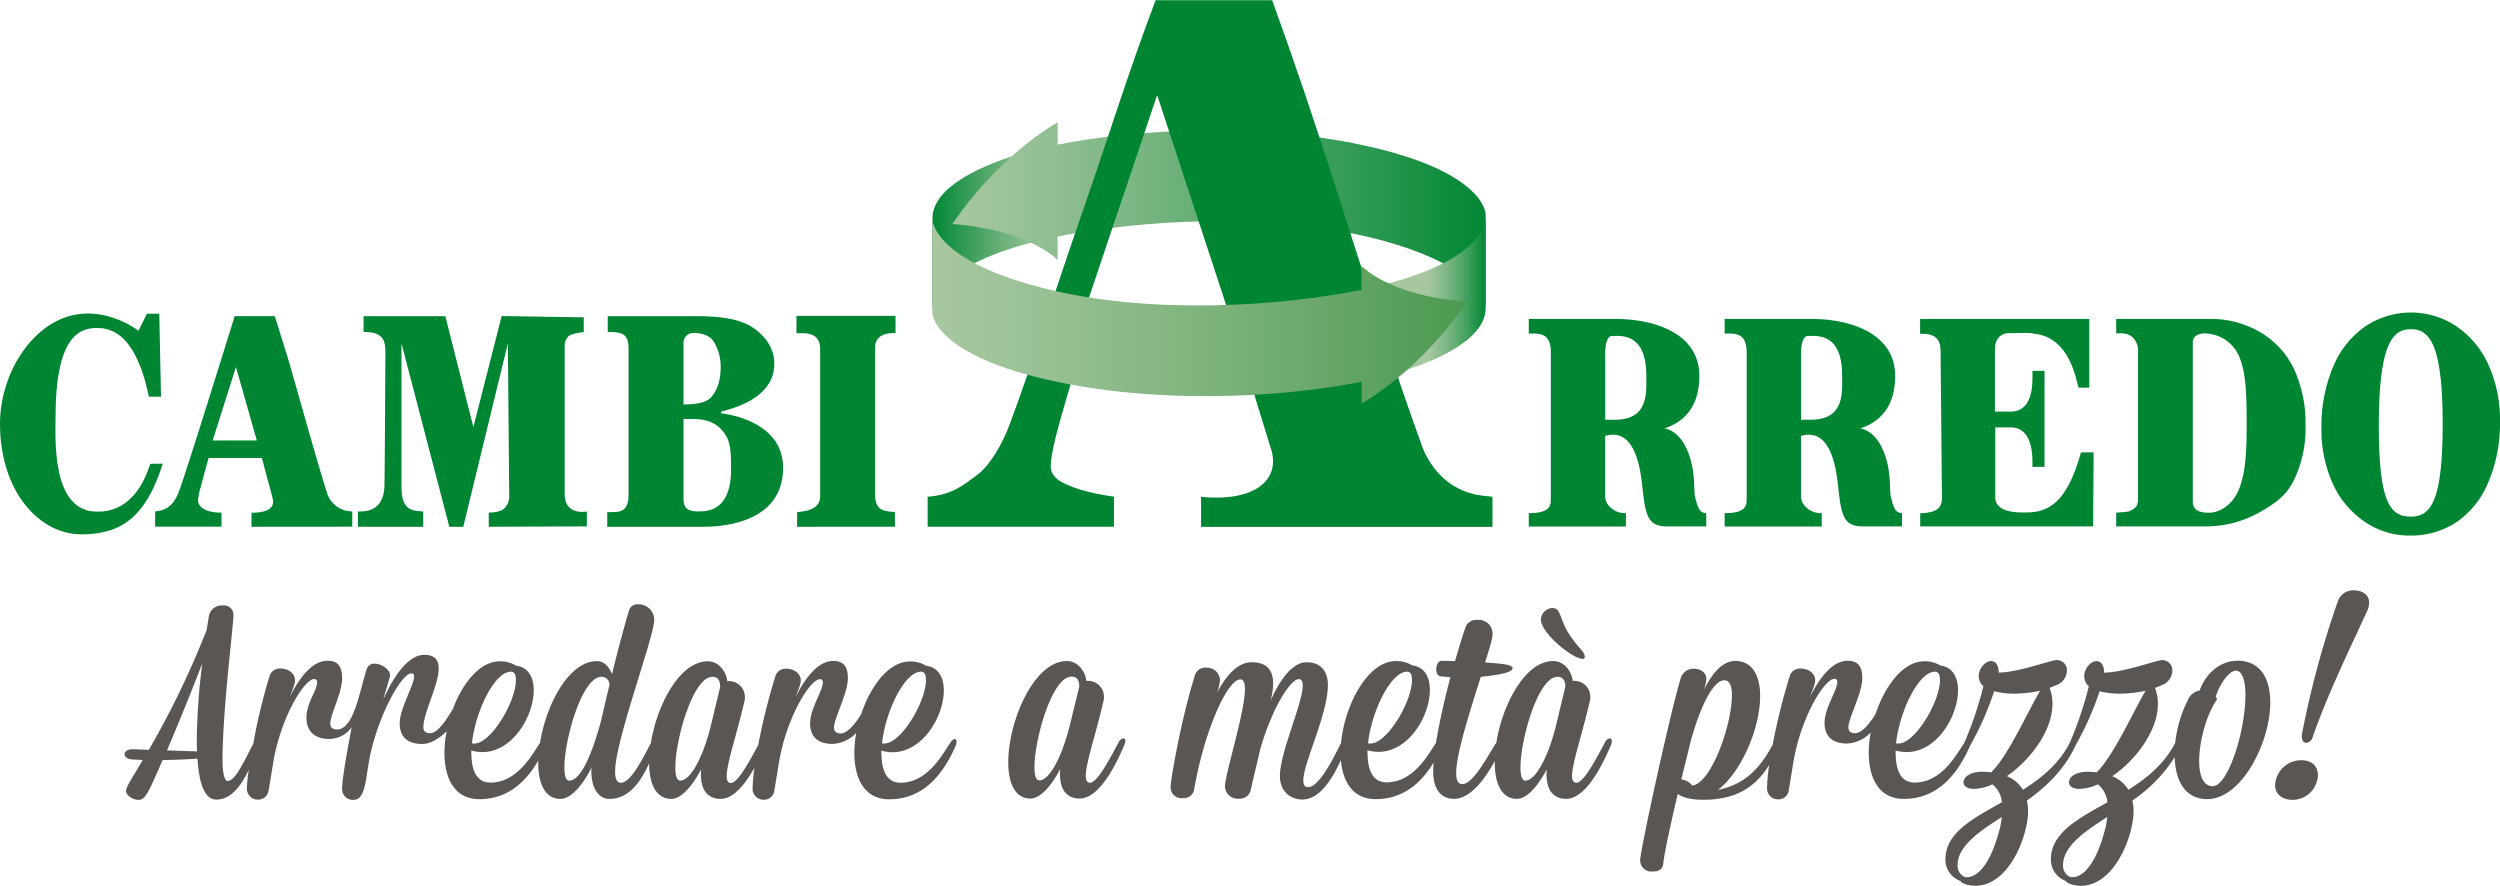 <svg xmlns="http://www.w3.org/2000/svg" xmlns:xlink="http://www.w3.org/1999/xlink" viewBox="0 0 574.82 203.66"><defs><linearGradient id="a" x1="224.6" y1="78.44" x2="251.9" y2="78.44" gradientUnits="userSpaceOnUse"><stop offset="0" stop-color="#008735"/><stop offset="0.11" stop-color="#158f43"/><stop offset="0.54" stop-color="#63ad75"/><stop offset="0.85" stop-color="#94c094"/><stop offset="1" stop-color="#a7c7a0"/></linearGradient><linearGradient id="b" x1="351.81" y1="96.65" x2="351.81" y2="96.65" gradientUnits="userSpaceOnUse"><stop offset="0" stop-color="#a7c7a0"/><stop offset="0.12" stop-color="#9ac298"/><stop offset="0.35" stop-color="#79b582"/><stop offset="0.66" stop-color="#43a160"/><stop offset="1" stop-color="#008735"/></linearGradient><linearGradient id="c" x1="229.23" y1="75.26" x2="351.81" y2="75.26" xlink:href="#b"/><linearGradient id="d" x1="324.54" y1="94.12" x2="351.84" y2="94.12" gradientUnits="userSpaceOnUse"><stop offset="0.51" stop-color="#a7c7a0"/><stop offset="0.57" stop-color="#9ac298"/><stop offset="0.68" stop-color="#79b582"/><stop offset="0.84" stop-color="#43a160"/><stop offset="1" stop-color="#008735"/></linearGradient><linearGradient id="e" x1="224.6" y1="97.32" x2="347.47" y2="97.32" gradientUnits="userSpaceOnUse"><stop offset="0" stop-color="#a7c7a0"/><stop offset="0.2" stop-color="#9ac195"/><stop offset="0.57" stop-color="#79b078"/><stop offset="1" stop-color="#4b9950"/></linearGradient><linearGradient id="f" x1="224.6" y1="76.02" x2="224.6" y2="76.02" xlink:href="#e"/></defs><title>logo-cambiarredo-header</title><path d="M47.65,132.4c-3.79,12-9.28,16.25-18.71,16.25-9.69,0-18.71-9.82-18.71-25.48,0-7.43,3.23-16,9.48-21.22,10.93-9.1,22.37-.1,22.37-.1L44,97.93h2.85L47.25,117H44.46c-3.26-15.79-9.75-15.79-12.16-15.79C28,101.23,23,104,23,121.63c0,4.94-1,21.8,9.51,21.8,2.08,0,8.8-.05,12.27-11Z" transform="translate(-10.23 -25.79)" style="fill:#008532"/><path d="M68.06,146.91v-3.23c5.47,0,5-2.41,4.92-3s-.94-3.48-2.53-9.58H58.2q-1.23,4.38-1.84,6.76a13.86,13.86,0,0,0-.61,3c0,.68.59,2.8,5.41,2.8v3.23H45.9v-3.52c3.38-.25,4.82-2.27,6-6.07,2.43-7,12.29-38.82,12.29-38.82h9.22l3.08,9.86c4.12,14.35,6.79,24.08,8.89,30.63a6,6,0,0,0,5.85,4.4v3.52Zm-3.58-36.74-5.35,16.9H69.28Z" transform="translate(-10.23 -25.79)" style="fill:#008532"/><path d="M122.61,146.91v-3.23c2.5-.18,2.93-.45,3.64-1.07a3.91,3.91,0,0,0,1.06-3.1L127,104.74l-10.25,42.17h-3.21l-11-42.17s0,31.71,0,33.09c0,5.49,2.72,5.4,5,5.56v3.52h-15v-3.52c1.61,0,5.67.13,6.07-5.5.09-1.29.22-28.78.22-28.78,0-4.06.61-7-5-7V98.5h18.8L119.07,124l6.51-25.54,18.87.29v3.39c-1.37.18-3,.44-3.54,1a3.09,3.09,0,0,0-.84,2.47v33.87a4.42,4.42,0,0,0,.61,2.41c1.37,2.16,4.48,1.5,4.48,1.5v3.43Z" transform="translate(-10.23 -25.79)" style="fill:#008532"/><path d="M190.28,133.34c0,12.28-13.06,13.57-18.38,13.57H149.85v-3.37c2.19,0,2.84,0,3.66-.54s1.24-1.7,1.24-3.36V106c0-3.39-1.29-3.88-4.78-3.88V98.5h20.85c5.73,0,9.89.85,12.44,2.56s5,4.48,5,8.32c0,5-3.61,8.89-12.24,11.06v.38C180,121.3,190.28,123.78,190.28,133.34Zm-14.35-23a10.83,10.83,0,0,0-1.49-5.82c-.83-1.49-2.58-2.18-4.79-2.18a2.25,2.25,0,0,0-2.26,2.43v14h.35c1.8,0,4.51-.2,5.84-1.48C175.11,115.78,175.93,113.21,175.93,110.32Zm2.39,23.4c0-3.55-.07-6-1.2-7.83-2.29-3.79-6-3.79-8.22-3.79h-1.51v18c0,1.95.28,3.26,3.43,3.26C172.62,143.35,178.32,143.5,178.32,133.72Z" transform="translate(-10.23 -25.79)" style="fill:#008532"/><path d="M193.51,146.91v-3.37c2-.19,5.3-.55,5.3-3.69V106c0-4.09-3.84-3.59-5.45-3.59v-4h22.78v4s-4.7-.54-4.7,3.25v33.87c0,3.93,2.43,3.78,4.56,4v3.37Z" transform="translate(-10.23 -25.79)" style="fill:#008532"/><path d="M491.5,146.82H451.74v-3c2.09-.16,5-.25,5-3.39l-.32-34.06c0-3.88-3.08-3.84-4.71-3.84V99.12h38.91v15.81h-2.47c-.51-1.3-1.79-11.63-10.29-12.43-1-.3-3.77-.11-5.62-.11,0,0-3.32-.24-3.32,3.72v14.31h3.64c5.88,0,4.88-8.31,5-9.36h2.76v22.07h-2.78c0-1.53.48-9.07-5-9.07H469v16.1c0,3.89,6.29,3.45,7.22,3.45,5,0,9.29-2.24,12.49-13.8h2.9Z" transform="translate(-10.23 -25.79)" style="fill:#008532"/><path d="M540.34,123.65a27.49,27.49,0,0,1-2.74,12.69c-1.82,3.57-4.49,5.38-8,7.33a24.85,24.85,0,0,1-12.19,3.15H496.8v-3.15c2.08-.18,2.88-.18,3.27-.45,1.16-.61,1.75-1,1.75-2.69V106.66a4.1,4.1,0,0,0-1.75-3.72,7,7,0,0,0-.9-.36,7.81,7.81,0,0,0-2.37-.13V99.12h21.53a22.28,22.28,0,0,1,11.72,3.14,19.44,19.44,0,0,1,7.74,8.61A30,30,0,0,1,540.34,123.65Zm-13.54.07c0-6.78-.09-12-1.62-15.71a8.73,8.73,0,0,0-7.76-5.55s-3-.24-3,2.06v36.59c0,2.56,2.61,2.56,3.76,2.56,2.74,0,5.59-2.15,6.9-5.51S526.8,130.67,526.8,123.72Z" transform="translate(-10.23 -25.79)" style="fill:#008532"/><path d="M585.05,122.79a34.56,34.56,0,0,1-2.6,13.67,20.76,20.76,0,0,1-7.24,9.28,19,19,0,0,1-11,3.19,18,18,0,0,1-10.37-3.25,21.1,21.1,0,0,1-7.32-8.87A29.91,29.91,0,0,1,544,124.19a34.85,34.85,0,0,1,2.6-13.86,21.22,21.22,0,0,1,7.33-9.39,18.85,18.85,0,0,1,21.13-.1,21.2,21.2,0,0,1,7.37,8.91A30.71,30.71,0,0,1,585.05,122.79Zm-13.18.35c0-19-3.38-21.65-7.29-21.65s-7.39,2.61-7.39,22.09c0,17.92,2.65,21,7.39,21S571.87,140.6,571.87,123.14Z" transform="translate(-10.23 -25.79)" style="fill:#008532"/><path d="M393.46,146.82c-4.31,0-4.89-2.5-5.56-8.68-.42-3.91-1.47-14.22-8.6-12.12v14a3.55,3.55,0,0,0,1.35,2.56,4.84,4.84,0,0,0,3.42,1.2v3.07H361.74v-3.07c5,0,5.07-1.78,5.07-3.35V106.79c0-4.72-2.94-4.3-5.07-4.3V99.12h19.88c9.06,0,19.34,3.34,19.34,13.1,0,9.25-6,11.33-8,12.08,0,0,2.8.29,4.74,4,2.64,5.09,1.82,10.08,2.3,11.88.72,2.68,1,3.39,2.54,3.64v3Zm-4.7-34.66c0-10-5.93-9.12-8-9.12,0,0-1.45,0-1.45,4v15.26h2.18C389.38,122.31,388.76,116.05,388.76,112.16Z" transform="translate(-10.23 -25.79)" style="fill:#008532"/><path d="M438.49,146.82c-4.32,0-4.89-2.5-5.56-8.68-.43-3.91-1.47-14.22-8.6-12.12v14a3.55,3.55,0,0,0,1.35,2.56,4.84,4.84,0,0,0,3.42,1.2v3.07H406.77v-3.07c5,0,5.07-1.78,5.07-3.35V106.79c0-4.72-2.95-4.3-5.07-4.3V99.12h19.88c9.06,0,19.33,3.34,19.33,13.1,0,9.25-6,11.33-8,12.08,0,0,2.8.29,4.74,4,2.64,5.09,1.82,10.08,2.3,11.88.72,2.68,1,3.39,2.54,3.64v3Zm-4.7-34.66c0-10-5.93-9.12-8-9.12,0,0-1.45,0-1.45,4v15.26h2.18C434.41,122.31,433.79,116.05,433.79,112.16Z" transform="translate(-10.23 -25.79)" style="fill:#008532"/><polygon points="249.9 69.87 281.94 70.06 266.06 21.82 249.9 69.87" style="fill:none"/><path d="M337.51,129.22c-3.18-8.71-6.08-17.28-9-25.92H249.4c-2.26,6.74-4.53,13.36-6.94,19.86-1.88,5.05-4.68,9.75-7.76,12S229,139.62,223.52,140v6.9h42.84V140c-6.34-.95-9.15-2-11.31-3s-3.23-2.35-3.23-3.87q0-3,2.11-10.47t2.68-9.25c.37-1.2,1-3,1.75-5.42H296l6.54,21.25c2,6.67-3.45,12-16.15,10.79v6.9h67V140C351.69,139.73,342.49,140.19,337.51,129.22Z" transform="translate(-10.23 -25.79)" style="fill:#008532"/><polygon points="252.68 67.88 279.17 68.04 266.04 28.16 252.68 67.88" style="fill:none"/><path d="M224.63,97.6s-2-10.8,27.27-17.12V59.28S224.63,64.78,224.63,76Z" transform="translate(-10.23 -25.79)" style="fill:url(#a)"/><path d="M351.81,96.61v0Z" transform="translate(-10.23 -25.79)" style="fill:url(#b)"/><path d="M326.09,59.73c-24.86-5.88-54-4.39-72.68-.68V53.91c-14.86,8.81-24.18,23.38-24.18,23.38,18,1.43,24.18,8.29,24.18,8.29v-5.4c18.7-3.74,48.53-5.83,73.25.54C351,87,351.79,95.78,351.81,96.61V75S351.79,65.81,326.09,59.73Z" transform="translate(-10.23 -25.79)" style="fill:url(#c)"/><path d="M351.81,75s2.05,10.8-27.27,17.12v21.2s27.27-5.5,27.27-16.67Z" transform="translate(-10.23 -25.79)" style="fill:url(#d)"/><polygon points="251.58 72.33 280.18 72.33 266.04 29.35 251.58 72.33" style="fill:none"/><path d="M326.1,96c-5.4-16.09-12.32-39.67-23.37-70.17H275.94c-6.59,17.44-11.24,32.74-17.09,49.47-3.36,9.61-6.4,18.94-9.45,28h79.15C327.73,100.86,326.92,98.42,326.1,96Zm-66.93,2.52,17.12-50.88L293,98.49Z" transform="translate(-10.23 -25.79)" style="fill:#008532"/><path d="M323.29,86.92v5.5c-18.68,3.79-48.69,5.93-73.55-.48-24.33-6.27-25.12-15-25.14-15.89V97.7s0,9.16,25.72,15.23c25,5.91,54.33,4.38,73,.63v5c14.86-8.8,24.18-23.37,24.18-23.37C329.43,93.78,323.29,86.92,323.29,86.92Z" transform="translate(-10.23 -25.79)" style="fill:url(#e)"/><path d="M224.6,76.05v0Z" transform="translate(-10.23 -25.79)" style="fill:url(#f)"/><path d="M229.77,195.73c-.33,0-.66.25-1.06.87-1.73,2.52-5.12,9.16-11.43,9.16-4.13,0-4.39-4.67-4.39-7.38a9.15,9.15,0,0,0,2.52.37c7.05,0,11.83-8.31,11.83-14.21,0-3-1.26-5.35-4.05-5.66a6.84,6.84,0,0,0-3.79-1c-4.79,0-9,5.61-11.15,12.09-1.33,2.18-3.16,4.46-4.73,4.46-1,0-1.53-.49-1.53-1.35,0-2.16,3.19-7.88,3.19-11.32,0-2.65-.93-4-3.39-4-3.25,0-6.18,3.45-8.57,8.18.33-1.1,1.13-2.64,1.13-3.69,0-1.72-1.73-2.7-3.26-2.7a2.46,2.46,0,0,0-2.52,1.53,146,146,0,0,0-4,16c-3,5.66-5,8.75-6.33,8.75-.6,0-.93-.61-.93-1.53,0-3,2.33-9.6,4.12-17.41a4.17,4.17,0,0,0,.07-.93,3.64,3.64,0,0,0-3.66-3.56h-.4c-.13-1.91-1.79-4.56-4.45-4.56-6.5,0-11.69,10-13.11,18.81-1.79,3.39-4.57,9.12-6.89,9.12-.93,0-1.33-.92-1.33-2.58,0-7.14,9-30.94,9-34.94a3.58,3.58,0,0,0-3.66-3.51,2,2,0,0,0-2.13,1.35c-1,3.39-2.52,8.93-3.92,14.71-.59-1.48-1.66-3-3.45-3-6.5,0-11.69,10-13.11,18.8-1.73,2.54-5.12,9.13-11.41,9.13-4.12,0-4.39-4.67-4.39-7.38a9.22,9.22,0,0,0,2.53.37c7,0,11.83-8.31,11.83-14.21,0-3-1.27-5.35-4.06-5.66a6.78,6.78,0,0,0-3.78-1c-4.53,0-8.53,5-10.77,11-1.47,2.42-3.42,5.53-5.24,5.53-1,0-1.53-.49-1.53-1.35,0-3.38,3.52-9.72,3.52-13.53,0-1.91-.8-3.14-3.32-3.14-3.52,0-6.85,4.49-9.44,10.33,1.53-5.29,1.6-5.41,1.6-5.6,0-1.35-2-2.7-3.53-2.7a1.77,1.77,0,0,0-1.86,1.29c-1.79,5.6-3,13.84-6.84,13.84-1,0-1.53-.49-1.53-1.35,0-2.16,2.72-7,2.72-10.46,0-2.65-.93-4-3.39-4-3.25,0-6.18,3.45-8.57,8.18.33-1.1,1.13-2.64,1.13-3.69,0-1.72-1.73-2.7-3.26-2.7A2.46,2.46,0,0,0,72.29,181a129.81,129.81,0,0,0-3.82,15.77c-2.47,4.77-4.24,8.59-5.88,8.59-.86,0-1.26-2.27-1.2-5.78.2-12.12,2.53-30.14,2.53-32.54A2.19,2.19,0,0,0,61.46,165a3,3,0,0,0-3.19,2.4l-.53,3.26A202.92,202.92,0,0,1,44.45,198.2c-1.53-.07-2.93-.13-3.92-.13s-1.67.56-1.67,1.11.6,1.17,1.8,1.23l2.39.12c-1.86,3.26-3.85,6.15-3.85,7.08,0,1.1,1.59,2.09,2.92,2.09,1.66,0,2.46-2.28,5.52-9.17,3,0,5.85-.18,8-.3.33,5.53,1.59,9.41,4.32,9.41,3.47,0,5.76-3.29,7.47-6.84a38.42,38.42,0,0,0-.43,4.13,2.49,2.49,0,0,0,2.52,2.71,2.38,2.38,0,0,0,2.46-2l1.07-6.52c1.72-10.4,7.17-19.2,9.43-19.2.47,0,.67.31.67.74,0,1.91-2.46,4.74-2.46,8.12,0,3.69,2.52,4.92,5.18,4.92A6.44,6.44,0,0,0,91.1,193c-.93,4.67-2.2,11.93-2.2,14a2.49,2.49,0,0,0,2.53,2.71c3.12,0,2.72-5.23,4.12-11.2,2.26-9.47,7.18-17.9,9.24-17.9.46,0,.66.31.66.74,0,1.91-3.32,7.38-3.32,10.76,0,3.69,2.53,4.74,5.18,4.74,1.93,0,3.94-1.26,5.63-2.95a26.07,26.07,0,0,0-.52,5c0,5.85,2.33,10.64,8,10.64,6.31,0,10.58-3.69,13.56-8.86v.44c0,4.79,1.52,8.36,5.11,8.36,2.26,0,4.92-2.77,7.18-7.26a5,5,0,0,0-.07.93c0,3.69,1.53,6.33,4.19,6.33,4.66,0,7.34-4.34,9.1-8.19,0,4.71,1.57,8.19,5.12,8.19,2.12,0,4.65-2.64,6.84-6.83a8.61,8.61,0,0,0-.06,1.17c0,4.62,2.46,5.66,4.52,5.66,3.11,0,5.88-3.74,7.78-7.15a38.24,38.24,0,0,0-.41,4.63,2.49,2.49,0,0,0,2.52,2.71,2.38,2.38,0,0,0,2.46-2l1.07-6.52c1.72-10.4,7.17-19.2,9.43-19.2.47,0,.67.31.67.74,0,1.91-2.93,6-2.93,9.41,0,3.69,2.53,4.74,5.19,4.74a8.08,8.08,0,0,0,5.42-2.54,25.69,25.69,0,0,0-.44,4.63c0,5.85,2.32,10.64,8,10.64,7.64,0,12.29-5.41,15.29-12.3a2.31,2.31,0,0,0,.2-.86C230.24,196,230,195.73,229.77,195.73ZM222,180.23c1,0,1.13,1.05,1.13,2,0,4.8-5.65,14.52-9.57,14.52a1.6,1.6,0,0,1-.53-.06C213.82,189.34,218.21,180.23,222,180.23Zm-94.28,0c1,0,1.13,1.05,1.13,2,0,4.8-5.65,14.52-9.57,14.52a1.57,1.57,0,0,1-.53-.06C119.53,189.34,123.92,180.23,127.71,180.23ZM55.48,196.1c0,.87,0,1.67.07,2.46l-6.92-.24c2.13-5,4.92-11.75,8.11-20A151.77,151.77,0,0,0,55.48,196.1Zm92.89-4.36c-2,7.38-4.58,13.53-7.24,13.53-.8,0-1.13-1.17-1.13-3,0-6.46,4.05-20.86,8.5-20.86a1.81,1.81,0,0,1,1.87,1.91C149.63,186.2,149,189.09,148.37,191.74Zm25.32.86c-1.66,6.83-4.59,12.67-7.05,12.67-.8,0-1.13-1.17-1.13-3,0-6.46,4.06-20.86,8.51-20.86,1.59,0,1.79,1.29,1.79,2.34Z" transform="translate(-10.23 -25.79)" style="fill:#595654"/><path d="M268.57,195.55a1.68,1.68,0,0,0-1.19,1c-3.13,6-5.19,9.22-6.58,9.22-.6,0-.93-.61-.93-1.53,0-3,2.32-9.6,4.12-17.41a4.17,4.17,0,0,0,.07-.93,3.64,3.64,0,0,0-3.66-3.56H260c-.13-1.91-1.79-4.56-4.45-4.56-7.64,0-13.49,13.91-13.49,23.26,0,4.79,1.52,8.36,5.11,8.36,2.13,0,4.66-2.64,6.85-6.83a7.39,7.39,0,0,0-.07,1.17c0,4.62,2.46,5.66,4.52,5.66,5.12,0,9.31-10.09,10.24-12.24a2.55,2.55,0,0,0,.26-1C269,195.73,268.77,195.55,268.57,195.55Zm-12.36-3c-1.66,6.83-4.58,12.67-7,12.67-.8,0-1.13-1.17-1.13-3,0-6.46,4.05-20.86,8.51-20.86,1.59,0,1.79,1.29,1.79,2.34Z" transform="translate(-10.23 -25.79)" style="fill:#595654"/><path d="M374.09,177.28c.33,0,.53-.18.53-.43,0-1.29-1.33-1.78-3.66-5.35-2.19-3.38-1.72-5.91-3.85-5.91a2.81,2.81,0,0,0-2.59,2.59C364.52,171.44,371.89,177.28,374.09,177.28Z" transform="translate(-10.23 -25.79)" style="fill:#595654"/><path d="M380.4,195.55a1.68,1.68,0,0,0-1.19,1c-3.13,6-5.19,9.22-6.58,9.22-.6,0-.94-.61-.94-1.53,0-3,2.33-9.6,4.13-17.41a4.85,4.85,0,0,0,.06-.93,3.63,3.63,0,0,0-3.65-3.56h-.4c-.14-1.91-1.8-4.56-4.46-4.56-6.49,0-11.68,10-13.1,18.79-1.86,2.78-5.24,9.51-7.83,9.51-1,0-1.39-1-1.39-2.58,0-4.43,3.12-14,5.65-22.09,4.85-.49,7.31-1.1,7.31-2s-3.06-1.05-6.31-1.3c.72-2.46,1.72-5.16,1.72-6.7a3.17,3.17,0,0,0-3.45-3.08,2.63,2.63,0,0,0-2.73,1.54c-.86,2.52-1.66,5.17-2.46,7.94-1.06-.07-2.13-.07-3.12-.07-.73,0-1.2,1-1.2,1.91s.33,1.6,1.13,1.66l2.13.19c-1.44,5.43-2.62,10.82-3.32,15.1-1.74,2.59-5.12,9.07-11.36,9.07-4.12,0-4.39-4.67-4.39-7.38a9.17,9.17,0,0,0,2.53.37c7,0,11.82-8.31,11.82-14.21,0-3-1.26-5.35-4.05-5.66a6.81,6.81,0,0,0-3.79-1c-6.42,0-11.78,10.07-12.58,18.83-.8,1.45-4.72,10.15-7.55,10.15-.86,0-1.13-.56-1.13-1.54,0-4.06,5.65-15.13,5.65-22,0-2.28-1-5.17-4.92-5.17-3.12,0-6,3.75-8.24,8.8.93-3.82,1.4-8.8-4.38-8.8-3.13,0-5.79,2.89-8,7.08a10.11,10.11,0,0,0,.73-3,3,3,0,0,0-3.25-2.83,2.41,2.41,0,0,0-2.46,1.6c-3,9.35-5.65,23.87-5.65,26a2.5,2.5,0,0,0,2.72,2.4,2.47,2.47,0,0,0,2.66-1.78C287,194.26,292.36,182,295.42,182c.73,0,1.06.86,1.06,2.21,0,5.29-4.59,19.69-4.59,22.33a2.9,2.9,0,0,0,3.13,2.89,2.61,2.61,0,0,0,2.72-1.72c.8-3.57,1.6-6.77,2.26-9.66,2.86-10,7.11-16.11,8.84-16.11.66,0,.93.55.93,1.47,0,4.06-5.25,15.44-5.25,20.79,0,3.7,2.52,5.42,5.18,5.42,4.16,0,7.15-5.3,8.84-9.09.42,5.06,2.81,9,8,9,6.15,0,10.36-3.5,13.33-8.45-.07.77-.11,1.47-.11,2.06,0,4.61,2.2,6.33,4.79,6.33,3.92,0,7.36-5,9.37-8.7,0,.11,0,.23,0,.34,0,4.79,1.53,8.36,5.12,8.36,2.13,0,4.65-2.64,6.85-6.83a7.39,7.39,0,0,0-.07,1.17c0,4.62,2.46,5.66,4.52,5.66,5.12,0,9.3-10.09,10.24-12.24a2.73,2.73,0,0,0,.26-1C380.8,195.73,380.6,195.55,380.4,195.55Zm-46.64-15.32c1,0,1.12,1.05,1.12,2,0,4.8-5.64,14.52-9.57,14.52a1.6,1.6,0,0,1-.53-.06C325.58,189.34,330,180.23,333.76,180.23ZM368,192.6c-1.66,6.83-4.59,12.67-7.05,12.67-.79,0-1.12-1.17-1.12-3,0-6.46,4.05-20.86,8.5-20.86,1.6,0,1.8,1.29,1.8,2.34Z" transform="translate(-10.23 -25.79)" style="fill:#595654"/><path d="M524.72,177.71c-4.05,0-7.38,3-8.71,6.83a3.69,3.69,0,0,0-2.79,2.34,28.18,28.18,0,0,0-2.84,9.69s0,0,0,0c-2.46,4.86-6.51,8.12-10.77,10.82a7.8,7.8,0,0,0-3.72-3.13c5.52-3.76,10.5-10.52,10.5-16.61a9.93,9.93,0,0,0-.66-3.69l1.53-.62a3.65,3.65,0,0,0,2.45-3.26,2.34,2.34,0,0,0-2.32-2.52c-1.33,0-8.71,2.83-13.36,2.89,0-1.78-.8-2.65-1.73-2.65-1.39,0-2.85,1.73-2.85,3.45a3.11,3.11,0,0,0,1.06,2.34,83.68,83.68,0,0,1-4.39,13,0,0,0,0,0,0,0c-2.47,4.84-6.51,8.09-10.75,10.79a7.8,7.8,0,0,0-3.72-3.13c5.51-3.76,10.5-10.52,10.5-16.61a9.93,9.93,0,0,0-.66-3.69l1.52-.62a3.65,3.65,0,0,0,2.46-3.26,2.34,2.34,0,0,0-2.32-2.52c-1.33,0-8.71,2.83-13.36,2.89,0-1.78-.8-2.65-1.73-2.65-1.4,0-2.86,1.73-2.86,3.45a3.09,3.09,0,0,0,1.07,2.34,83.68,83.68,0,0,1-4.39,13v0c-1.73,2.54-5.12,9.14-11.42,9.14-4.12,0-4.38-4.67-4.38-7.38a9.1,9.1,0,0,0,2.52.37c7.05,0,11.83-8.31,11.83-14.21,0-3-1.26-5.35-4-5.66a6.84,6.84,0,0,0-3.79-1c-4.8,0-9,5.61-11.15,12.09-1.34,2.18-3.17,4.46-4.73,4.46-1,0-1.53-.49-1.53-1.35,0-2.16,3.19-7.88,3.19-11.32,0-2.65-.93-4-3.39-4-3.26,0-6.18,3.45-8.57,8.18.33-1.1,1.13-2.64,1.13-3.69,0-1.72-1.73-2.7-3.26-2.7a2.46,2.46,0,0,0-2.52,1.53,145.08,145.08,0,0,0-4,16c-3.13,5.81-6.68,9.17-12.58,10.37,5.52-4.24,9.71-14.33,9.71-21.59,0-4.43-1.67-8.06-5.72-8.06-2.86,0-5.25,2.71-7.18,6.58a10.2,10.2,0,0,0,.53-2.46c0-1.47-1.39-2.33-2.85-2.33a3.07,3.07,0,0,0-3.06,2.21c-2.59,8.67-9.31,39.74-9.31,41.77a2.56,2.56,0,0,0,2.86,2.64c1.2,0,2.33-.36,2.46-1.84.2-2.22,1.6-8.67,3.32-16,1,.73,2.79,1.35,5.85,1.35,7.63,0,12-2.94,15.18-8a41,41,0,0,0-.49,5.19,2.49,2.49,0,0,0,2.52,2.71,2.38,2.38,0,0,0,2.46-2l1.06-6.52c1.73-10.4,7.18-19.2,9.44-19.2.47,0,.67.31.67.74,0,1.91-2.93,6-2.93,9.41,0,3.69,2.53,4.74,5.19,4.74a8,8,0,0,0,5.41-2.54,26.63,26.63,0,0,0-.44,4.63c0,5.85,2.33,10.64,8.05,10.64,7.64,0,12.29-5.41,15.28-12.3a0,0,0,0,0,0,0,68.42,68.42,0,0,0,5.5-12.46,18.24,18.24,0,0,0,4.72.56,27.66,27.66,0,0,0,5.85-.68c-3,5.11-7.24,14.76-11.23,18.76-.67-.06-1.4-.12-2.13-.12-2.86,0-4.25,1.29-4.25,2.4,0,.92.86,1.54,2.46,1.54a11,11,0,0,0,4.18-1.05,6.13,6.13,0,0,1,2.2,4.12c-6.45,3.63-13,6.95-13,13.11a5.21,5.21,0,0,0,3.45,5c.4.74,2.33,1.1,3.39,1.1,7.85,0,12.17-11.56,12.17-17.22a13.65,13.65,0,0,0-.27-2.4c4.25-3,8.44-6.83,11.17-12.61l0-.05A69.59,69.59,0,0,0,493,184.72a18.19,18.19,0,0,0,4.72.56,27.5,27.5,0,0,0,5.84-.68c-3,5.11-7.24,14.76-11.23,18.76-.66-.06-1.39-.12-2.13-.12-2.85,0-4.25,1.29-4.25,2.4,0,.92.87,1.54,2.46,1.54a11,11,0,0,0,4.19-1.05,6.12,6.12,0,0,1,2.19,4.12c-6.45,3.63-13,6.95-13,13.11a5.21,5.21,0,0,0,3.46,5c.4.74,2.32,1.1,3.39,1.1,7.84,0,12.16-11.56,12.16-17.22a12.76,12.76,0,0,0-.27-2.4,34,34,0,0,0,9.72-9.95c.16,5.36,2.37,9.64,7.49,9.64,7.84,0,14.49-12.91,14.49-22.26C532.23,181.89,530,177.71,524.72,177.71Zm-69.57,2.52c1,0,1.13,1.05,1.13,2,0,4.8-5.65,14.52-9.57,14.52a1.6,1.6,0,0,1-.53-.06C447,189.34,451.36,180.23,455.15,180.23Zm-55.82,26.21a3.47,3.47,0,0,0-2.52-1.42L399,196.1c2.19-7.87,5.12-13.9,7.71-13.9,1.2,0,1.73,1.29,1.73,3.51C408.44,192.29,403.85,205.7,399.33,206.44Zm70.84,9.35c-2.26,9.23-5.52,11.69-7.65,11.69a1.76,1.76,0,0,1-.6-.07,2.83,2.83,0,0,1-1.59-2.7c0-4.55,5.52-8.06,10.17-11.07C470.43,214.37,470.3,215.11,470.17,215.79Zm24.25,0c-2.26,9.23-5.52,11.69-7.64,11.69a1.76,1.76,0,0,1-.6-.07,2.82,2.82,0,0,1-1.6-2.7c0-4.55,5.52-8.06,10.17-11.07A20.55,20.55,0,0,1,494.42,215.79ZM519,206.56c-2.19,0-3.12-2.46-3.12-5.78,0-4.61,1.73-10.77,4-14,.2-.19-.07-.68-.2-.8,1-3.14,3.19-6,4.65-6s2.19,2.4,2.19,5.54C526.51,194.14,522.46,206.56,519,206.56Z" transform="translate(-10.23 -25.79)" style="fill:#595654"/><path d="M551.56,161.53a3.75,3.75,0,0,0-3.78,2.46,216.27,216.27,0,0,0-8.24,30.45,2.25,2.25,0,0,0-.07.68c0,1,.53,1.48,1.06,1.48a1.8,1.8,0,0,0,1.46-1.36c3.33-9.53,7.51-18.08,12.57-29.09a4.67,4.67,0,0,0,.39-1.79C555,162.52,553.29,161.53,551.56,161.53Z" transform="translate(-10.23 -25.79)" style="fill:#595654"/><path d="M539.34,200.59a6,6,0,0,0-6,5.66c0,2.34,1.87,3.45,4.06,3.45a5.86,5.86,0,0,0,5.78-5.66C543.19,202.19,542.06,200.59,539.34,200.59Z" transform="translate(-10.23 -25.79)" style="fill:#595654"/></svg>